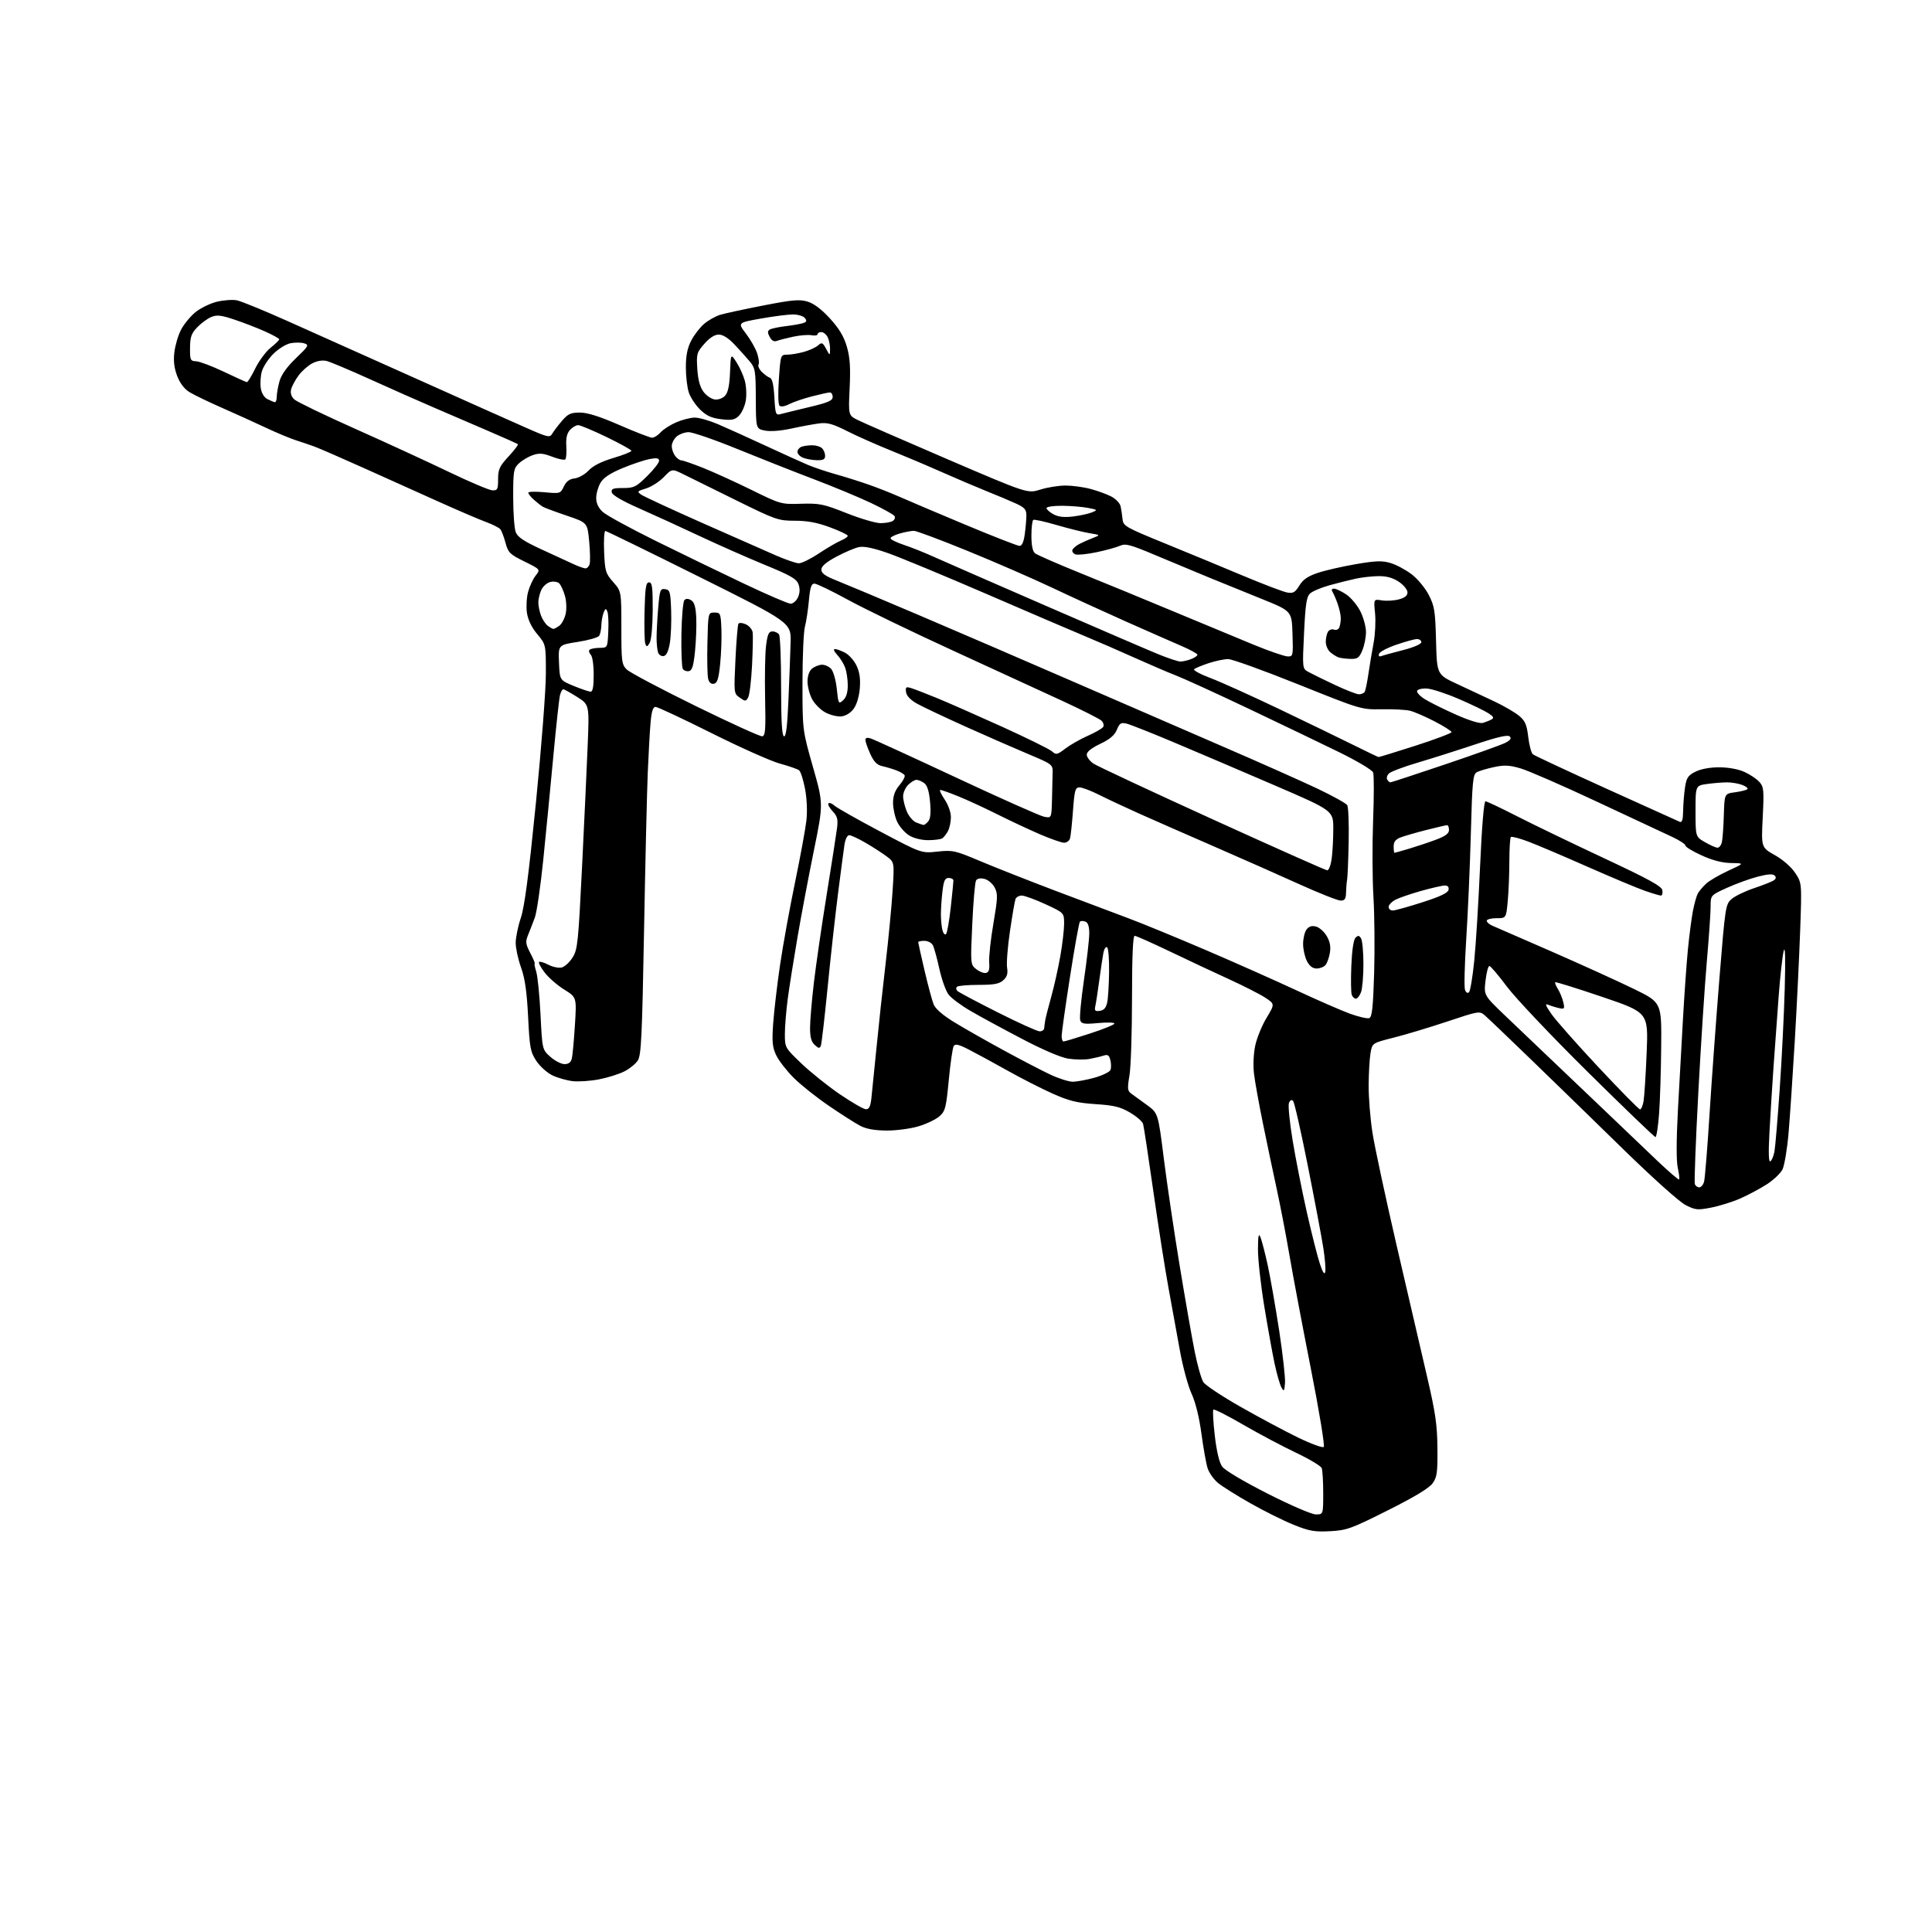 <?xml version="1.0" encoding="UTF-8" standalone="no"?>
<!-- Filename: 83810c786406a3bc7345c2b98a41e346173005b8c7f116f5106c0d54e6c0687d.svg -->
<!-- Created with https://svgstud.io -->
<svg
  version="1.1"
  xmlns="http://www.w3.org/2000/svg"
  xmlns:xlink="http://www.w3.org/1999/xlink"
  xmlns:svg="http://www.w3.org/2000/svg"
  xmlns:rdf="http://www.w3.org/1999/02/22-rdf-syntax-ns#"
  xmlns:cc="http://creativecommons.org/ns#"
  xmlns:dc="http://purl.org/dc/elements/1.1/"
  viewBox="0 0 768 768"
  width="768"
  height="768"
  role="img"
  aria-labelledby="titleID descID"
>
  <title id="titleID">Type 99 light machine gun, detailed, isometric view</title>
  <desc id="descID">AI-generated SVG illustration: Type 99 light machine gun, detailed, isometric view, created on https://svgstud.io</desc>

  <rect width="100%" height="100%" fill="white" />


  <path stroke="none" fill="black" fill-rule="evenodd" d="M528.69,608.68C522.54,609.00 520.45,608.63 514.25,606.13C510.26,604.52 502.51,600.67 497.03,597.56C491.54,594.46 485.73,590.80 484.10,589.43C482.47,588.06 480.66,585.49 480.07,583.72C479.49,581.95 478.38,575.77 477.60,570.00C476.72,563.41 475.25,557.45 473.66,554.00C472.27,550.98 470.20,543.33 469.05,537.00C467.91,530.67 465.86,519.42 464.50,512.00C463.13,504.57 460.42,487.25 458.46,473.50C456.51,459.75 454.68,447.71 454.39,446.75C454.10,445.79 451.76,443.77 449.18,442.25C445.36,440.00 442.85,439.39 435.50,438.91C428.15,438.42 425.03,437.66 418.50,434.75C414.10,432.79 406.00,428.67 400.50,425.58C395.00,422.50 388.12,418.75 385.20,417.26C381.13,415.16 379.72,414.83 379.12,415.81C378.68,416.51 377.80,422.58 377.16,429.29C376.10,440.35 375.76,441.71 373.46,443.73C372.07,444.96 368.36,446.75 365.21,447.70C362.05,448.66 356.38,449.42 352.50,449.41C347.72,449.38 344.39,448.79 342.00,447.55C340.07,446.55 334.46,442.98 329.53,439.61C324.60,436.25 318.27,431.22 315.48,428.43C312.68,425.63 309.57,421.61 308.56,419.49C307.03,416.25 306.83,414.17 307.36,406.72C307.71,401.83 308.93,391.45 310.07,383.66C311.22,375.87 313.89,361.11 316.02,350.86C318.14,340.60 320.18,329.49 320.56,326.16C320.97,322.53 320.75,317.49 320.02,313.59C319.34,310.00 318.27,306.67 317.64,306.19C317.01,305.71 313.57,304.51 310.00,303.54C306.43,302.56 294.17,297.09 282.76,291.38C271.35,285.67 261.37,281.00 260.59,281.00C259.56,281.00 259.01,282.75 258.61,287.25C258.31,290.69 257.81,299.57 257.50,307.00C257.18,314.43 256.52,342.70 256.02,369.84C255.25,411.99 254.89,419.52 253.54,421.57C252.68,422.89 250.28,424.84 248.21,425.89C246.14,426.95 241.65,428.36 238.23,429.04C234.80,429.71 230.07,430.04 227.71,429.78C225.35,429.51 221.71,428.48 219.62,427.49C217.53,426.50 214.65,423.92 213.22,421.75C210.84,418.16 210.55,416.58 209.93,404.16C209.42,394.11 208.68,388.94 207.12,384.59C205.95,381.34 205.00,376.94 205.00,374.81C205.00,372.68 205.91,368.22 207.03,364.90C208.51,360.53 210.15,347.99 213.03,319.19C215.20,297.36 216.99,274.26 216.99,267.84C217.00,256.19 217.00,256.19 213.56,252.07C211.33,249.41 209.89,246.43 209.47,243.65C209.12,241.29 209.32,237.54 209.92,235.31C210.52,233.08 211.87,230.16 212.93,228.81C214.86,226.36 214.86,226.36 208.48,223.21C202.65,220.34 202.00,219.69 200.95,215.78C200.32,213.43 199.39,211.00 198.89,210.38C198.38,209.76 195.84,208.48 193.24,207.52C190.63,206.57 182.20,202.95 174.50,199.49C166.80,196.03 153.30,189.95 144.50,186.00C135.70,182.04 126.92,178.23 125.00,177.52C123.08,176.82 119.70,175.67 117.50,174.97C115.30,174.27 109.90,172.01 105.50,169.94C101.10,167.87 93.22,164.30 88.00,162.01C82.78,159.71 77.07,156.95 75.32,155.88C73.28,154.63 71.52,152.31 70.43,149.45C69.24,146.34 68.90,143.49 69.31,140.06C69.63,137.35 70.80,133.35 71.92,131.17C73.03,128.98 75.60,125.83 77.62,124.16C79.65,122.49 83.51,120.60 86.21,119.95C88.91,119.30 92.48,119.05 94.15,119.38C95.82,119.71 104.68,123.33 113.84,127.42C123.01,131.50 146.25,141.91 165.50,150.55C184.75,159.19 204.55,168.04 209.50,170.21C217.75,173.85 218.57,174.03 219.50,172.43C220.05,171.47 221.78,169.19 223.35,167.35C225.77,164.51 226.86,164.00 230.53,164.00C233.52,164.00 238.38,165.54 246.31,169.00C252.61,171.75 258.42,174.00 259.23,174.00C260.03,174.00 261.55,173.04 262.60,171.87C263.64,170.70 266.45,168.90 268.83,167.87C271.22,166.84 274.53,166.00 276.21,166.00C277.88,166.00 282.01,167.18 285.37,168.61C288.74,170.05 297.12,173.84 304.00,177.03C310.88,180.22 318.52,183.69 321.00,184.74C323.48,185.79 328.43,187.46 332.00,188.46C335.57,189.46 341.43,191.30 345.00,192.54C348.57,193.78 354.20,195.99 357.50,197.45C360.80,198.92 372.58,203.92 383.68,208.56C394.77,213.20 404.50,217.00 405.29,217.00C406.24,217.00 406.94,215.43 407.36,212.36C407.71,209.81 408.00,206.44 408.00,204.89C408.00,202.52 407.30,201.73 403.75,200.11C401.41,199.05 396.12,196.82 392.00,195.17C387.88,193.51 379.77,190.06 374.00,187.50C368.23,184.94 359.09,181.08 353.71,178.91C348.32,176.75 340.70,173.36 336.77,171.38C330.93,168.44 328.87,167.88 325.56,168.32C323.33,168.61 318.35,169.53 314.50,170.37C310.18,171.30 306.16,171.60 304.00,171.15C300.50,170.41 300.50,170.41 300.45,158.45C300.40,147.26 300.24,146.31 297.95,143.58C296.60,141.98 293.87,138.94 291.87,136.83C289.53,134.37 287.34,133.00 285.72,133.00C284.08,133.00 282.09,134.27 280.00,136.66C276.97,140.10 276.81,140.68 277.19,146.65C277.47,150.99 278.24,153.85 279.65,155.74C280.77,157.26 282.80,158.63 284.15,158.80C285.57,158.97 287.30,158.32 288.25,157.27C289.40,156.00 289.99,153.19 290.20,147.97C290.50,140.50 290.50,140.50 292.76,144.00C294.01,145.93 295.50,149.24 296.08,151.36C296.66,153.49 296.83,157.02 296.46,159.22C296.09,161.41 294.88,164.12 293.77,165.23C292.08,166.92 290.93,167.15 286.70,166.65C282.85,166.19 280.87,165.29 278.34,162.85C276.53,161.09 274.50,158.04 273.83,156.07C273.17,154.11 272.63,149.57 272.64,146.00C272.64,141.32 273.24,138.34 274.78,135.38C275.95,133.11 278.27,130.11 279.93,128.71C281.59,127.31 284.42,125.72 286.22,125.16C288.03,124.60 295.74,122.93 303.36,121.45C315.02,119.17 317.81,118.93 321.02,119.89C323.52,120.64 326.57,122.93 329.91,126.59C333.57,130.60 335.44,133.72 336.63,137.78C337.88,142.09 338.14,145.96 337.75,154.25C337.24,165.08 337.24,165.08 340.87,166.92C342.87,167.93 358.89,174.93 376.49,182.49C408.47,196.22 408.47,196.22 413.57,194.61C416.38,193.72 420.89,193.01 423.59,193.01C426.29,193.02 430.75,193.62 433.50,194.36C436.25,195.09 439.96,196.44 441.74,197.36C443.52,198.28 445.19,200.04 445.46,201.27C445.73,202.50 446.07,204.79 446.23,206.37C446.49,209.09 447.37,209.60 463.00,215.98C472.07,219.68 486.08,225.48 494.13,228.86C502.17,232.24 510.05,235.23 511.63,235.52C514.06,235.95 514.81,235.53 516.51,232.77C518.00,230.34 519.91,229.04 523.93,227.70C526.91,226.71 533.70,225.16 539.03,224.25C547.03,222.89 549.43,222.81 552.82,223.83C555.07,224.50 558.82,226.51 561.15,228.29C563.49,230.07 566.54,233.75 567.95,236.48C570.24,240.93 570.54,242.82 570.85,254.81C571.20,268.18 571.20,268.18 579.35,271.95C583.83,274.03 590.55,277.17 594.27,278.94C598.00,280.72 602.34,283.26 603.92,284.59C606.28,286.57 606.93,288.09 607.50,292.96C607.88,296.23 608.71,299.33 609.34,299.84C609.98,300.36 623.10,306.49 638.50,313.47C653.90,320.45 667.06,326.40 667.75,326.69C668.65,327.06 669.02,325.84 669.07,322.36C669.11,319.69 669.45,315.48 669.82,313.00C670.40,309.15 671.00,308.25 674.00,306.75C676.19,305.66 679.75,305.01 683.50,305.02C687.16,305.04 691.06,305.76 693.50,306.88C695.70,307.89 698.36,309.68 699.40,310.86C701.13,312.79 701.25,314.12 700.71,324.93C700.11,336.87 700.11,336.87 705.54,339.94C708.76,341.75 712.05,344.63 713.62,347.01C716.27,351.01 716.27,351.01 715.58,370.26C715.20,380.84 714.24,400.52 713.44,414.00C712.64,427.48 711.54,443.82 710.99,450.31C710.44,456.81 709.33,463.39 708.54,464.93C707.74,466.47 704.93,469.12 702.29,470.81C699.65,472.51 694.98,475.00 691.90,476.37C688.82,477.73 683.61,479.37 680.31,480.02C674.79,481.10 673.96,481.02 670.02,479.01C667.56,477.76 656.88,468.18 645.09,456.66C633.75,445.57 617.25,429.52 608.43,421.00C599.62,412.48 591.44,404.67 590.26,403.65C588.16,401.83 587.88,401.88 575.31,406.07C568.26,408.42 558.68,411.31 554.01,412.48C545.51,414.62 545.51,414.62 544.81,418.56C544.43,420.73 544.09,426.50 544.06,431.38C544.03,436.27 544.72,444.82 545.59,450.38C546.47,455.95 550.77,476.02 555.16,495.00C559.55,513.98 564.98,537.38 567.23,547.00C570.63,561.61 571.32,566.35 571.40,575.67C571.49,585.40 571.24,587.20 569.46,589.67C568.10,591.56 562.17,595.13 551.65,600.40C537.07,607.71 535.33,608.34 528.69,608.68zM523.09,602.00C526.00,602.00 526.00,602.00 526.00,593.58C526.00,588.95 525.73,584.46 525.40,583.60C525.07,582.74 520.46,579.98 515.15,577.47C509.84,574.95 500.41,569.95 494.19,566.34C487.98,562.73 482.64,560.03 482.33,560.34C482.02,560.65 482.28,565.31 482.90,570.70C483.64,577.03 484.68,581.38 485.84,583.00C486.90,584.47 494.31,588.88 503.91,593.75C513.22,598.47 521.42,602.00 523.09,602.00zM526.22,575.18C526.68,574.72 524.36,560.65 521.06,543.92C517.76,527.19 513.94,506.98 512.58,499.00C511.22,491.02 508.93,479.10 507.49,472.50C506.05,465.90 503.59,454.20 502.02,446.50C500.45,438.80 498.86,429.97 498.49,426.88C498.09,423.65 498.29,418.93 498.95,415.75C499.58,412.71 501.60,407.73 503.44,404.67C506.78,399.12 506.78,399.12 503.02,396.63C500.95,395.26 494.37,391.91 488.38,389.17C482.40,386.44 471.78,381.46 464.79,378.10C457.79,374.75 451.61,372.00 451.04,372.00C450.35,372.00 450.00,380.33 449.99,396.75C449.99,410.36 449.54,424.20 448.98,427.50C448.09,432.79 448.18,433.65 449.74,434.76C450.71,435.46 453.49,437.49 455.93,439.26C460.37,442.50 460.37,442.50 462.63,460.50C463.87,470.40 466.71,489.56 468.93,503.08C471.15,516.61 473.86,532.06 474.94,537.43C476.02,542.81 477.56,548.21 478.37,549.44C479.17,550.67 485.83,555.08 493.17,559.25C500.50,563.42 510.75,568.90 515.94,571.42C521.14,573.95 525.76,575.64 526.22,575.18zM510.81,549.79C510.53,553.11 510.38,553.29 509.38,551.50C508.76,550.40 507.54,546.12 506.66,542.00C505.78,537.88 503.92,527.54 502.53,519.04C501.14,510.54 500.03,500.41 500.06,496.54C500.11,490.99 500.33,490.01 501.09,491.91C501.62,493.23 502.91,498.24 503.96,503.04C505.00,507.84 507.04,519.49 508.49,528.92C509.93,538.36 510.98,547.75 510.81,549.79zM526.81,505.57C527.03,504.51 526.69,500.23 526.04,496.07C525.39,491.91 522.63,477.26 519.90,463.53C517.18,449.79 514.53,438.13 514.01,437.61C513.42,437.02 512.81,437.34 512.37,438.47C511.99,439.46 512.66,446.17 513.85,453.38C515.04,460.60 517.59,473.48 519.51,482.00C521.44,490.52 523.78,499.75 524.71,502.50C525.87,505.92 526.53,506.89 526.81,505.57zM675.49,472.00C676.19,472.00 677.05,470.99 677.39,469.75C677.74,468.51 678.71,456.48 679.56,443.00C680.41,429.52 682.18,405.23 683.49,389.00C685.83,360.16 685.94,359.45 688.38,357.35C689.75,356.17 693.71,354.25 697.19,353.09C700.66,351.92 704.17,350.54 704.99,350.03C706.02,349.37 706.16,348.76 705.44,348.04C704.72,347.32 702.65,347.46 698.72,348.49C695.59,349.30 690.10,351.30 686.51,352.92C680.00,355.87 680.00,355.87 680.00,360.39C680.00,362.87 679.32,372.68 678.49,382.20C677.65,391.71 676.13,415.24 675.10,434.47C674.07,453.70 673.45,470.01 673.72,470.72C673.99,471.42 674.79,472.00 675.49,472.00zM667.47,468.86C667.70,468.63 667.46,466.55 666.94,464.23C666.34,461.54 666.36,453.20 667.00,441.25C667.56,430.94 668.46,414.62 669.01,405.00C669.55,395.38 670.43,383.00 670.96,377.50C671.50,372.00 672.39,365.13 672.94,362.22C673.50,359.32 674.38,356.17 674.89,355.22C675.40,354.28 676.87,352.52 678.16,351.31C679.45,350.11 683.42,347.78 687.00,346.14C693.50,343.15 693.50,343.15 688.23,343.07C684.66,343.02 680.87,342.05 676.48,340.06C672.92,338.45 670.00,336.68 670.00,336.14C670.00,335.59 667.64,334.04 664.75,332.69C661.86,331.34 648.34,325.02 634.71,318.64C621.07,312.25 607.45,306.31 604.43,305.44C600.01,304.15 597.98,304.05 593.90,304.93C591.12,305.52 588.05,306.44 587.08,306.95C585.51,307.80 585.25,310.38 584.68,331.46C584.33,344.42 583.50,363.27 582.85,373.35C582.20,383.43 581.98,392.50 582.36,393.51C582.79,394.60 583.42,394.97 583.96,394.42C584.46,393.91 585.39,388.32 586.03,382.00C586.67,375.68 587.72,358.80 588.35,344.50C589.05,328.56 589.89,318.51 590.50,318.52C591.05,318.54 596.67,321.20 603.00,324.44C609.33,327.68 624.85,335.17 637.50,341.09C655.63,349.58 660.57,352.29 660.82,353.93C661.00,355.07 660.73,356.00 660.23,356.00C659.72,356.00 656.88,355.16 653.91,354.12C650.93,353.09 640.66,348.78 631.07,344.55C621.48,340.31 610.84,335.79 607.41,334.50C603.98,333.21 600.91,332.42 600.59,332.74C600.26,333.07 600.00,337.42 599.99,342.42C599.99,347.41 599.70,354.54 599.35,358.25C598.71,365.00 598.71,365.00 594.86,365.00C592.73,365.00 591.00,365.46 591.00,366.02C591.00,366.58 592.01,367.47 593.25,367.99C594.49,368.51 605.17,373.17 617.00,378.34C628.83,383.52 643.45,390.17 649.50,393.12C660.50,398.50 660.50,398.50 660.35,415.99C660.27,425.61 659.89,437.65 659.51,442.74C659.13,447.83 658.48,452.00 658.07,452.00C657.67,452.00 645.61,440.41 631.28,426.25C616.93,412.07 602.46,396.79 599.07,392.25C595.68,387.71 592.52,384.00 592.05,384.00C591.58,384.00 590.89,386.62 590.52,389.81C589.85,395.63 589.85,395.63 598.13,403.56C602.68,407.93 611.15,416.00 616.95,421.50C622.75,427.00 632.67,436.46 639.00,442.51C645.33,448.57 654.23,457.07 658.78,461.40C663.33,465.73 667.24,469.09 667.47,468.86zM703.75,461.65C704.31,461.31 705.04,459.55 705.37,457.76C705.70,455.97 706.64,444.82 707.46,433.00C708.28,421.18 709.18,403.18 709.46,393.00C709.79,380.94 709.65,375.72 709.05,378.00C708.55,379.93 707.65,388.02 707.05,396.00C706.46,403.98 705.54,416.57 705.01,424.00C704.49,431.43 703.76,443.08 703.40,449.89C702.94,458.26 703.06,462.08 703.75,461.65zM344.19,440.94C345.44,440.99 346.00,439.91 346.37,436.75C346.63,434.41 347.56,425.30 348.42,416.50C349.28,407.70 350.90,392.69 352.03,383.15C353.15,373.61 354.40,360.62 354.81,354.28C355.55,342.76 355.55,342.76 352.52,340.48C350.86,339.22 347.12,336.80 344.21,335.10C341.29,333.39 338.31,332.00 337.58,332.00C336.82,332.00 336.02,333.58 335.69,335.75C335.38,337.81 334.21,346.70 333.09,355.50C331.97,364.30 330.11,381.11 328.96,392.85C327.80,404.59 326.61,414.85 326.31,415.64C325.84,416.86 325.46,416.82 323.88,415.39C322.51,414.15 322.00,412.32 322.01,408.60C322.01,405.79 322.70,397.70 323.53,390.62C324.37,383.53 326.66,367.78 328.62,355.62C330.58,343.45 332.43,331.57 332.73,329.21C333.18,325.65 332.87,324.49 330.96,322.46C329.70,321.11 328.96,319.71 329.32,319.34C329.69,318.98 330.78,319.39 331.74,320.27C332.71,321.14 340.87,325.76 349.88,330.53C366.26,339.21 366.26,339.21 372.66,338.52C378.72,337.87 379.61,338.07 389.78,342.36C395.67,344.84 409.05,350.12 419.50,354.08C429.95,358.03 443.00,362.95 448.50,365.00C454.00,367.05 467.95,372.79 479.50,377.74C491.05,382.69 507.25,389.90 515.50,393.74C523.75,397.59 533.30,401.75 536.71,402.99C540.13,404.23 543.56,405.00 544.32,404.71C545.41,404.29 545.83,400.39 546.24,386.84C546.52,377.30 546.40,363.65 545.96,356.50C545.53,349.35 545.47,335.71 545.83,326.18C546.20,316.66 546.20,308.06 545.84,307.08C545.46,306.08 539.58,302.56 532.34,299.01C525.28,295.55 509.15,287.80 496.50,281.79C483.85,275.78 470.80,269.81 467.50,268.53C464.20,267.25 456.77,264.06 451.00,261.46C445.23,258.86 436.45,255.04 431.50,252.98C426.55,250.93 408.84,243.33 392.15,236.11C375.45,228.89 357.90,221.61 353.15,219.93C347.32,217.87 343.52,217.07 341.50,217.47C339.85,217.79 335.80,219.51 332.50,221.28C328.34,223.51 326.50,225.09 326.50,226.44C326.50,227.88 328.05,228.99 332.50,230.75C335.80,232.06 350.20,238.11 364.50,244.19C378.80,250.28 406.02,262.01 425.00,270.26C443.98,278.51 471.43,290.42 486.00,296.72C500.57,303.02 517.50,310.55 523.61,313.45C529.71,316.35 535.09,319.33 535.55,320.07C536.00,320.82 536.26,327.36 536.12,334.61C535.97,341.86 535.70,348.63 535.50,349.65C535.31,350.67 535.12,352.96 535.08,354.75C535.02,357.34 534.58,358.00 532.94,358.00C531.81,358.00 524.50,355.11 516.69,351.58C508.89,348.04 493.73,341.33 483.00,336.66C472.27,332.00 458.85,326.10 453.16,323.56C447.48,321.02 440.18,317.60 436.94,315.97C433.71,314.34 430.19,313.00 429.13,313.00C427.43,313.00 427.14,314.03 426.53,322.25C426.16,327.34 425.63,332.29 425.36,333.25C425.09,334.21 424.04,335.00 423.02,335.00C422.01,335.00 417.65,333.48 413.34,331.62C409.03,329.76 401.45,326.21 396.50,323.73C391.55,321.25 384.61,318.04 381.08,316.61C377.55,315.17 374.27,314.00 373.79,314.00C373.32,314.00 374.07,315.68 375.46,317.73C376.93,319.88 378.00,322.88 378.00,324.80C378.00,326.63 377.48,329.11 376.85,330.32C376.22,331.52 375.21,332.83 374.60,333.23C374.00,333.64 371.48,333.97 369.00,333.98C366.34,333.99 363.24,333.22 361.42,332.11C359.73,331.08 357.59,328.65 356.67,326.72C355.75,324.78 355.00,321.39 355.00,319.18C355.00,316.31 355.74,314.27 357.57,312.10C358.99,310.42 359.90,308.64 359.59,308.15C359.29,307.66 357.80,306.79 356.27,306.21C354.75,305.63 352.23,304.89 350.69,304.55C348.61,304.09 347.37,302.82 345.96,299.71C344.90,297.40 344.03,294.91 344.02,294.18C344.01,293.29 344.69,293.08 346.14,293.55C347.32,293.92 362.64,300.94 380.18,309.14C397.72,317.35 413.40,324.33 415.03,324.66C418.00,325.25 418.00,325.25 418.19,317.62C418.30,313.43 418.41,308.61 418.44,306.92C418.50,303.96 418.12,303.68 409.00,299.86C403.77,297.67 392.52,292.75 384.00,288.92C375.48,285.08 366.70,280.93 364.50,279.70C361.95,278.26 360.38,276.61 360.17,275.13C359.88,273.12 360.14,272.91 362.17,273.52C363.45,273.91 368.10,275.71 372.50,277.51C376.90,279.32 388.60,284.47 398.50,288.96C408.39,293.46 417.27,297.84 418.22,298.70C419.81,300.14 420.25,300.04 423.49,297.57C425.44,296.09 429.45,293.80 432.42,292.49C435.39,291.18 438.14,289.59 438.53,288.96C438.92,288.33 438.62,287.22 437.87,286.49C437.12,285.77 430.20,282.27 422.50,278.71C414.80,275.16 395.11,266.10 378.75,258.59C362.38,251.08 343.67,242.03 337.16,238.47C330.66,234.91 324.62,232.00 323.75,232.00C322.51,232.00 322.02,233.51 321.55,238.75C321.21,242.46 320.50,247.13 319.97,249.12C319.43,251.10 319.00,261.18 319.00,271.50C319.00,290.26 319.00,290.26 323.16,304.88C327.32,319.50 327.32,319.50 323.55,338.00C321.47,348.18 318.54,363.70 317.03,372.50C315.52,381.30 313.77,392.35 313.14,397.05C312.52,401.76 312.00,408.05 312.00,411.03C312.00,416.42 312.05,416.51 318.58,422.76C322.20,426.22 329.06,431.71 333.83,434.97C338.60,438.22 343.26,440.91 344.19,440.94zM651.94,441.00C652.40,441.00 653.03,439.54 653.34,437.75C653.65,435.96 654.21,427.30 654.57,418.50C655.23,402.50 655.23,402.50 636.91,396.28C626.84,392.87 618.43,390.24 618.22,390.45C618.01,390.66 618.50,391.88 619.30,393.16C620.10,394.45 621.06,396.79 621.43,398.38C622.04,400.99 621.89,401.21 619.80,400.75C618.54,400.48 616.64,399.90 615.58,399.46C614.04,398.81 614.25,399.51 616.71,403.08C618.39,405.51 626.81,415.04 635.43,424.25C644.05,433.46 651.47,441.00 651.94,441.00zM426.43,430.00C428.05,430.00 431.96,429.27 435.12,428.39C438.28,427.50 441.13,426.11 441.44,425.31C441.75,424.50 441.72,422.74 441.38,421.39C440.89,419.42 440.35,419.08 438.63,419.64C437.46,420.03 434.93,420.62 433.00,420.96C431.07,421.30 427.33,421.24 424.68,420.84C421.72,420.38 414.57,417.33 406.18,412.92C398.65,408.98 389.49,404.01 385.82,401.87C382.15,399.74 378.23,396.84 377.12,395.43C376.01,394.02 374.35,389.41 373.42,385.18C372.50,380.96 371.33,376.71 370.83,375.75C370.34,374.79 368.82,374.00 367.46,374.00C366.11,374.00 365.00,374.23 365.00,374.51C365.00,374.79 366.13,379.85 367.51,385.76C368.89,391.67 370.52,397.74 371.14,399.26C371.85,401.02 374.80,403.58 379.37,406.37C383.29,408.77 392.09,413.77 398.92,417.49C405.75,421.21 414.07,425.54 417.42,427.12C420.76,428.70 424.82,430.00 426.43,430.00zM224.41,423.00C226.05,423.00 226.95,422.30 227.32,420.75C227.61,419.51 228.16,413.54 228.54,407.47C229.23,396.44 229.23,396.44 224.27,393.36C221.54,391.66 218.06,388.63 216.52,386.61C214.98,384.60 213.97,382.70 214.27,382.40C214.57,382.10 216.25,382.60 218.01,383.51C219.78,384.42 222.18,384.90 223.36,384.57C224.54,384.24 226.46,382.46 227.63,380.59C229.60,377.48 229.89,374.62 231.36,344.86C232.24,327.06 233.25,305.22 233.61,296.31C234.27,280.13 234.27,280.13 229.44,277.06C226.78,275.38 224.30,274.00 223.92,274.00C223.54,274.00 222.96,275.01 222.62,276.25C222.29,277.49 221.09,288.40 219.97,300.50C218.84,312.60 217.04,331.16 215.96,341.74C214.88,352.32 213.37,362.67 212.61,364.74C211.84,366.81 210.64,369.90 209.94,371.62C208.81,374.37 208.92,375.23 210.81,378.87C212.00,381.14 212.78,383.00 212.55,383.00C212.33,383.00 212.60,384.46 213.16,386.25C213.72,388.04 214.49,395.74 214.87,403.36C215.55,417.21 215.55,417.21 218.79,420.11C220.57,421.70 223.10,423.00 224.41,423.00zM422.75,414.01C423.16,414.02 427.89,412.60 433.25,410.85C438.61,409.11 443.00,407.32 443.00,406.88C443.00,406.44 440.09,406.35 436.52,406.68C431.07,407.19 429.95,407.02 429.41,405.63C429.06,404.72 429.73,397.49 430.89,389.56C432.05,381.64 433.00,373.30 433.00,371.04C433.00,368.26 432.50,366.75 431.46,366.35C430.61,366.02 429.63,366.04 429.28,366.38C428.94,366.73 427.16,376.57 425.35,388.26C423.53,399.94 422.03,410.51 422.02,411.75C422.01,412.99 422.34,414.01 422.75,414.01zM413.25,409.97C414.21,409.99 415.04,409.44 415.08,408.75C415.13,408.06 415.32,406.60 415.51,405.50C415.70,404.40 416.79,400.17 417.92,396.09C419.06,392.01 420.66,384.81 421.49,380.09C422.32,375.37 423.00,369.56 423.00,367.18C423.00,362.87 423.00,362.87 415.57,359.43C411.48,357.55 407.25,356.00 406.17,356.00C405.10,356.00 403.98,356.62 403.68,357.38C403.39,358.14 402.40,363.87 401.48,370.11C400.56,376.35 400.05,382.89 400.33,384.65C400.72,387.02 400.33,388.30 398.82,389.66C397.21,391.12 395.15,391.50 388.98,391.50C384.68,391.50 380.82,391.85 380.40,392.27C379.98,392.69 380.05,393.43 380.57,393.92C381.08,394.42 388.25,398.22 396.50,402.38C404.75,406.54 412.29,409.95 413.25,409.97zM437.21,401.82C438.82,401.60 439.67,400.62 440.13,398.50C440.48,396.85 440.82,391.36 440.88,386.31C440.95,381.25 440.59,376.86 440.08,376.55C439.58,376.24 438.92,377.22 438.62,378.74C438.33,380.26 437.60,385.10 437.01,389.50C436.42,393.90 435.71,398.55 435.43,399.82C435.00,401.79 435.28,402.10 437.21,401.82zM538.99,397.00C538.41,397.00 537.67,396.32 537.35,395.48C537.03,394.64 536.95,389.47 537.17,383.99C537.42,377.83 538.05,373.55 538.83,372.77C539.84,371.76 540.27,371.81 541.03,373.01C541.55,373.83 541.98,378.41 541.98,383.18C541.99,387.96 541.56,393.02 541.02,394.43C540.49,395.85 539.57,397.00 538.99,397.00zM391.91,386.76C393.10,386.52 393.43,385.44 393.22,382.47C393.06,380.29 393.82,373.35 394.90,367.06C396.63,356.92 396.69,355.30 395.41,352.82C394.61,351.29 392.80,349.74 391.37,349.38C389.74,348.97 388.50,349.20 388.00,350.00C387.57,350.70 386.89,358.49 386.49,367.33C385.76,383.26 385.77,383.40 388.04,385.23C389.30,386.25 391.04,386.94 391.91,386.76zM523.40,385.00C521.81,385.00 520.56,384.05 519.53,382.05C518.69,380.43 518.00,377.36 518.00,375.24C518.00,373.12 518.60,370.55 519.34,369.54C520.29,368.26 521.41,367.89 523.10,368.31C524.43,368.64 526.35,370.33 527.37,372.06C528.66,374.24 529.06,376.27 528.66,378.69C528.35,380.61 527.57,382.81 526.93,383.59C526.28,384.37 524.70,385.00 523.40,385.00zM376.06,371.32C376.50,370.87 377.34,366.13 377.93,360.79C378.52,355.45 379.00,350.61 379.00,350.04C379.00,349.47 378.16,349.00 377.14,349.00C375.64,349.00 375.16,350.02 374.65,354.25C374.30,357.14 374.02,361.30 374.02,363.50C374.03,365.70 374.31,368.54 374.65,369.82C374.99,371.09 375.63,371.76 376.06,371.32zM553.75,361.93C554.71,361.89 560.00,360.42 565.49,358.65C572.52,356.40 575.58,354.93 575.82,353.72C576.03,352.62 575.51,352.00 574.39,352.00C573.42,352.00 569.22,352.95 565.06,354.11C560.90,355.28 556.26,356.86 554.75,357.64C553.24,358.42 552.00,359.71 552.00,360.53C552.00,361.34 552.79,361.97 553.75,361.93zM527.61,345.97C528.23,345.99 529.01,343.91 529.36,341.36C529.71,338.81 530.00,333.46 530.00,329.48C530.00,322.24 530.00,322.24 506.75,312.22C493.96,306.71 476.07,299.07 467.00,295.25C457.93,291.42 449.32,288.01 447.87,287.66C445.61,287.11 445.05,287.46 443.96,290.10C443.05,292.30 441.17,293.89 437.34,295.70C433.85,297.36 432.00,298.85 432.00,300.00C432.00,300.97 433.24,302.59 434.75,303.59C436.26,304.58 457.52,314.52 482.00,325.67C506.48,336.82 527.00,345.95 527.61,345.97zM554.32,339.00C554.49,339.00 557.08,338.28 560.07,337.39C563.06,336.50 567.86,334.90 570.75,333.82C574.59,332.38 576.00,331.34 576.00,329.93C576.00,328.87 575.66,328.01 575.25,328.02C574.84,328.02 571.12,328.89 567.00,329.93C562.88,330.98 558.26,332.31 556.75,332.89C554.76,333.66 554.00,334.64 554.00,336.48C554.00,337.86 554.14,339.00 554.32,339.00zM682.73,336.98C683.41,336.99 684.20,335.99 684.48,334.75C684.77,333.51 685.11,328.68 685.25,324.00C685.50,315.50 685.50,315.50 689.73,314.94C692.06,314.62 694.26,314.07 694.62,313.71C694.98,313.35 694.06,312.59 692.57,312.03C691.09,311.46 688.39,311.00 686.57,311.00C684.76,311.00 681.19,311.29 678.64,311.64C674.00,312.27 674.00,312.27 674.00,322.44C674.00,332.61 674.00,332.61 677.75,334.78C679.81,335.98 682.05,336.96 682.73,336.98zM367.13,327.94C367.47,327.97 368.32,327.32 369.01,326.48C369.88,325.44 370.10,323.02 369.71,318.77C369.32,314.48 368.61,312.19 367.38,311.29C366.41,310.58 365.03,310.00 364.31,310.00C363.59,310.00 362.10,310.90 361.00,312.00C359.90,313.10 359.00,315.14 359.00,316.53C359.00,317.92 359.66,320.63 360.46,322.55C361.26,324.46 362.94,326.45 364.21,326.95C365.47,327.46 366.78,327.90 367.13,327.94zM552.71,311.00C553.03,311.00 562.79,307.80 574.40,303.88C586.00,299.96 596.79,296.10 598.36,295.30C600.40,294.25 600.92,293.52 600.16,292.76C599.40,292.00 595.39,292.92 586.29,295.95C579.26,298.30 569.00,301.55 563.50,303.18C558.00,304.80 552.88,306.74 552.13,307.47C551.38,308.21 551.07,309.30 551.44,309.90C551.81,310.51 552.38,311.00 552.71,311.00zM547.99,300.94C548.25,300.97 554.89,298.93 562.74,296.41C570.58,293.88 577.00,291.46 577.00,291.03C577.00,290.60 573.96,288.67 570.25,286.75C566.54,284.83 562.15,282.93 560.50,282.53C558.85,282.12 553.80,281.86 549.28,281.94C541.06,282.08 541.04,282.07 516.05,272.04C502.29,266.52 489.76,262.00 488.20,262.00C486.64,262.00 483.14,262.73 480.43,263.63C477.72,264.53 475.13,265.60 474.67,266.01C474.21,266.43 477.14,268.01 481.17,269.53C485.20,271.05 497.50,276.60 508.50,281.86C519.50,287.12 532.77,293.55 538.00,296.15C543.23,298.75 547.72,300.90 547.99,300.94zM302.99,292.69C304.24,292.51 304.42,290.15 304.14,277.40C303.96,269.11 304.13,259.78 304.52,256.67C305.09,252.11 305.59,251.00 307.06,251.00C308.06,251.00 309.25,251.56 309.69,252.25C310.14,252.94 310.50,262.23 310.50,272.91C310.50,286.58 310.84,292.43 311.64,292.71C312.45,292.98 312.97,288.73 313.42,278.30C313.77,270.16 314.15,259.90 314.27,255.50C314.50,247.50 314.50,247.50 278.00,229.32C257.93,219.32 241.12,211.11 240.65,211.07C240.18,211.03 239.95,214.75 240.15,219.33C240.47,227.08 240.73,227.93 243.75,231.37C247.00,235.07 247.00,235.07 247.00,249.53C247.00,262.94 247.15,264.15 249.12,266.12C250.29,267.29 262.55,273.79 276.37,280.57C290.19,287.35 302.17,292.81 302.99,292.69zM589.50,287.36C590.60,287.03 592.13,286.42 592.90,286.00C593.99,285.42 593.71,284.85 591.66,283.52C590.21,282.56 584.91,280.01 579.89,277.85C574.87,275.68 569.18,273.82 567.24,273.71C565.30,273.59 563.54,274.01 563.31,274.64C563.09,275.27 564.52,276.78 566.50,278.00C568.47,279.22 574.01,281.96 578.79,284.09C584.14,286.46 588.27,287.72 589.50,287.36zM334.40,284.78C332.81,284.93 329.96,284.22 328.08,283.20C326.19,282.18 323.83,279.81 322.83,277.94C321.82,276.06 321.00,272.91 321.00,270.92C321.00,268.71 321.68,266.73 322.75,265.83C323.71,265.02 325.47,264.30 326.66,264.24C327.84,264.19 329.53,264.93 330.40,265.89C331.28,266.87 332.28,270.42 332.64,273.85C333.26,279.81 333.36,279.98 335.14,278.37C336.40,277.23 337.00,275.31 337.00,272.41C337.00,270.06 336.52,266.86 335.93,265.32C335.35,263.77 333.92,261.49 332.76,260.25C331.55,258.96 331.17,258.00 331.88,258.00C332.55,258.00 334.37,258.66 335.91,259.46C337.46,260.26 339.52,262.57 340.48,264.59C341.72,267.20 342.09,269.85 341.78,273.68C341.51,276.94 340.53,280.16 339.32,281.79C338.08,283.45 336.17,284.61 334.40,284.78zM297.41,277.24C296.49,278.87 296.27,278.88 294.07,277.33C291.73,275.69 291.71,275.57 292.35,262.25C292.70,254.86 293.24,248.43 293.53,247.95C293.83,247.47 295.16,247.57 296.48,248.17C297.81,248.78 299.03,250.22 299.20,251.39C299.36,252.55 299.25,258.45 298.95,264.50C298.64,270.55 297.95,276.28 297.41,277.24zM540.19,275.99C541.12,276.00 542.15,275.57 542.47,275.04C542.80,274.51 543.48,271.25 543.98,267.79C544.49,264.33 545.41,258.80 546.04,255.50C546.66,252.20 546.92,246.94 546.61,243.82C546.04,238.13 546.04,238.13 549.28,238.66C551.06,238.95 554.09,238.78 556.01,238.28C558.45,237.64 559.50,236.80 559.50,235.48C559.50,234.43 557.97,232.55 556.10,231.29C553.76,229.71 551.27,229.01 548.10,229.02C545.57,229.04 541.48,229.48 539.00,230.02C536.52,230.55 531.80,231.73 528.50,232.65C525.20,233.57 521.72,235.04 520.78,235.91C519.37,237.21 518.93,240.12 518.38,251.64C517.70,265.77 517.70,265.77 520.10,267.10C521.42,267.83 526.10,270.13 530.50,272.20C534.90,274.28 539.26,275.98 540.19,275.99zM234.75,274.95C235.63,274.99 236.00,273.00 236.00,268.20C236.00,264.30 235.50,260.90 234.82,260.22C234.17,259.57 233.96,258.70 234.37,258.30C234.77,257.90 236.54,257.55 238.30,257.53C241.50,257.50 241.50,257.50 241.80,251.11C241.97,247.59 241.81,243.99 241.44,243.11C240.88,241.73 240.67,241.78 239.96,243.50C239.51,244.60 239.10,246.85 239.05,248.50C239.01,250.15 238.62,252.05 238.19,252.73C237.76,253.41 233.92,254.51 229.66,255.17C221.92,256.37 221.92,256.37 222.21,263.38C222.50,270.38 222.50,270.38 228.00,272.65C231.03,273.89 234.06,274.93 234.75,274.95zM283.79,271.80C282.67,272.02 281.87,271.32 281.50,269.82C281.18,268.54 281.05,262.10 281.21,255.50C281.50,243.50 281.50,243.50 284.00,243.50C286.38,243.50 286.51,243.81 286.77,250.00C286.92,253.57 286.69,259.87 286.27,263.99C285.66,269.88 285.14,271.54 283.79,271.80zM273.84,266.79C272.93,266.97 271.84,266.56 271.42,265.88C271.01,265.20 270.76,258.99 270.87,252.08C270.99,245.17 271.53,239.07 272.07,238.53C272.72,237.88 273.65,237.92 274.78,238.63C276.03,239.41 276.57,241.32 276.77,245.60C276.92,248.85 276.69,254.87 276.27,258.99C275.68,264.77 275.12,266.55 273.84,266.79zM469.18,262.97C470.11,262.99 472.02,262.56 473.43,262.02C474.85,261.49 476.00,260.70 475.99,260.27C475.99,259.85 473.18,258.30 469.74,256.82C466.31,255.35 456.30,250.94 447.50,247.03C438.70,243.11 425.43,237.03 418.00,233.51C410.57,229.99 395.62,223.48 384.77,219.05C373.92,214.62 364.25,211.00 363.27,211.01C362.30,211.01 359.81,211.48 357.75,212.05C355.69,212.63 354.00,213.49 354.00,213.97C354.00,214.45 356.36,215.62 359.25,216.58C362.14,217.54 367.43,219.64 371.00,221.26C374.57,222.87 394.60,231.63 415.50,240.71C436.40,249.80 456.65,258.52 460.50,260.09C464.35,261.66 468.26,262.96 469.18,262.97zM536.80,261.92C534.99,261.88 532.83,261.59 532.00,261.29C531.17,260.99 529.71,260.05 528.75,259.21C527.79,258.38 527.01,256.52 527.02,255.10C527.02,253.67 527.43,251.87 527.91,251.10C528.40,250.34 529.48,249.97 530.32,250.29C531.18,250.62 532.09,250.22 532.42,249.36C532.74,248.52 532.99,246.86 532.98,245.67C532.98,244.48 532.41,241.93 531.73,240.00C531.04,238.07 530.12,235.94 529.68,235.25C529.18,234.46 529.40,234.00 530.29,234.00C531.07,234.00 533.23,235.02 535.10,236.26C536.97,237.50 539.51,240.52 540.75,242.97C541.99,245.42 543.00,249.14 543.00,251.24C543.00,253.35 542.35,256.62 541.55,258.53C540.30,261.53 539.65,261.99 536.80,261.92zM263.85,260.79C262.97,260.96 261.97,260.36 261.63,259.47C261.28,258.57 261.00,255.92 261.00,253.57C261.00,251.22 261.29,245.84 261.65,241.60C262.25,234.52 262.47,233.92 264.40,234.20C266.31,234.47 266.53,235.24 266.79,242.66C266.95,247.14 266.71,252.99 266.27,255.65C265.73,258.84 264.91,260.59 263.85,260.79zM511.79,260.93C514.03,261.00 514.07,260.81 513.79,251.95C513.50,242.90 513.50,242.90 501.50,238.06C494.90,235.40 485.45,231.56 480.50,229.53C475.55,227.49 466.15,223.57 459.61,220.82C449.30,216.47 447.40,215.95 445.22,216.95C443.84,217.57 439.64,218.73 435.89,219.52C432.13,220.31 428.35,220.69 427.49,220.36C426.62,220.03 426.08,219.25 426.29,218.63C426.49,218.01 427.75,216.93 429.08,216.23C430.41,215.54 432.85,214.45 434.50,213.83C437.50,212.68 437.50,212.68 433.00,211.93C430.52,211.52 424.68,210.07 420.00,208.70C415.32,207.33 411.16,206.41 410.75,206.66C410.34,206.91 410.00,209.74 410.00,212.94C410.00,216.72 410.49,219.16 411.41,219.92C412.18,220.56 420.39,224.15 429.66,227.90C438.92,231.64 455.73,238.56 467.00,243.27C478.27,247.98 492.45,253.87 498.50,256.35C504.55,258.83 510.53,260.89 511.79,260.93zM549.11,260.80C549.88,260.51 553.76,259.44 557.75,258.42C562.00,257.33 565.00,256.03 565.00,255.28C565.00,254.58 564.21,254.02 563.25,254.04C562.29,254.05 558.60,255.07 555.06,256.29C551.52,257.50 548.42,259.13 548.18,259.91C547.89,260.79 548.25,261.12 549.11,260.80zM258.28,255.50C257.31,257.19 257.04,257.26 256.53,255.94C256.20,255.08 256.06,249.23 256.22,242.94C256.45,233.56 256.77,231.50 258.00,231.50C259.24,231.50 259.49,233.37 259.46,242.50C259.43,248.82 258.93,254.35 258.28,255.50zM220.00,250.00C220.34,250.00 221.40,249.43 222.36,248.72C223.32,248.02 224.45,245.88 224.87,243.97C225.29,242.01 225.16,238.89 224.55,236.79C223.96,234.75 222.96,232.56 222.31,231.91C221.67,231.27 220.07,231.02 218.74,231.35C217.42,231.68 215.82,233.11 215.17,234.52C214.53,235.94 214.00,238.17 214.00,239.48C214.00,240.80 214.47,243.14 215.05,244.68C215.62,246.23 216.83,248.06 217.74,248.75C218.64,249.44 219.66,250.00 220.00,250.00zM314.27,239.98C315.25,239.99 316.56,238.86 317.20,237.46C317.97,235.76 318.05,234.05 317.43,232.29C316.66,230.12 314.37,228.79 304.00,224.53C297.12,221.70 285.43,216.53 278.00,213.04C270.57,209.54 259.78,204.60 254.01,202.06C247.31,199.10 243.39,196.81 243.18,195.72C242.91,194.29 243.66,194.00 247.64,194.00C252.01,194.00 252.86,193.58 257.22,189.29C259.85,186.70 262.00,183.95 262.00,183.18C262.00,182.10 261.13,181.94 258.25,182.47C256.19,182.86 251.33,184.48 247.46,186.09C242.52,188.14 239.92,189.87 238.71,191.91C237.77,193.50 237.00,196.22 237.00,197.95C237.00,200.05 237.86,201.89 239.59,203.49C241.01,204.81 250.57,210.03 260.84,215.10C271.10,220.16 286.93,227.83 296.00,232.13C305.07,236.44 313.30,239.97 314.27,239.98zM232.68,225.94C233.33,225.97 234.10,225.21 234.38,224.25C234.67,223.29 234.59,219.18 234.20,215.13C233.50,207.76 233.50,207.76 225.34,205.00C220.86,203.48 216.58,201.89 215.84,201.47C215.10,201.05 213.49,199.79 212.25,198.68C211.01,197.56 210.00,196.30 210.00,195.86C210.00,195.43 212.87,195.34 216.38,195.67C222.67,196.26 222.78,196.22 224.14,193.38C225.11,191.35 226.38,190.40 228.43,190.17C230.04,189.98 232.54,188.57 233.99,187.02C235.72,185.16 239.07,183.47 243.81,182.06C247.76,180.88 251.00,179.60 250.99,179.21C250.98,178.82 246.56,176.36 241.16,173.75C235.76,171.14 230.66,169.00 229.83,169.00C228.99,169.00 227.53,169.86 226.57,170.92C225.35,172.27 224.92,174.17 225.12,177.39C225.27,179.89 225.09,182.24 224.72,182.61C224.35,182.98 222.00,182.51 219.50,181.55C215.84,180.15 214.34,180.03 211.77,180.93C210.02,181.54 207.55,183.01 206.29,184.19C204.17,186.19 204.00,187.16 204.00,197.61C204.00,203.80 204.45,210.05 205.00,211.50C205.76,213.51 208.18,215.13 215.25,218.39C220.34,220.73 226.07,223.37 228.00,224.26C229.93,225.15 232.03,225.90 232.68,225.94zM317.50,223.92C318.60,223.96 322.18,222.21 325.46,220.03C328.74,217.85 332.68,215.55 334.21,214.91C335.74,214.28 337.00,213.41 337.00,212.99C337.00,212.57 333.82,211.05 329.94,209.62C324.86,207.73 320.96,207.00 316.00,207.00C309.40,207.00 308.41,206.66 292.80,198.96C283.84,194.53 274.39,189.87 271.81,188.60C267.12,186.28 267.12,186.28 263.84,189.67C262.03,191.53 258.86,193.56 256.78,194.18C253.28,195.23 253.14,195.41 254.89,196.63C255.92,197.36 266.84,202.41 279.14,207.87C291.44,213.32 304.65,219.15 308.50,220.82C312.35,222.49 316.40,223.88 317.50,223.92zM350.00,207.96C351.93,207.96 354.12,207.58 354.88,207.10C355.64,206.62 355.96,205.74 355.59,205.14C355.22,204.54 351.00,202.20 346.21,199.93C341.42,197.66 331.20,193.41 323.50,190.49C315.80,187.57 302.08,182.15 293.00,178.45C283.93,174.74 275.22,171.75 273.65,171.79C272.08,171.84 269.94,172.65 268.90,173.59C267.85,174.54 267.01,176.25 267.03,177.40C267.05,178.56 267.66,180.29 268.39,181.25C269.12,182.21 270.22,183.00 270.83,183.00C271.45,183.00 275.30,184.33 279.41,185.96C283.51,187.59 292.17,191.53 298.65,194.71C310.33,200.45 310.50,200.50 318.47,200.25C325.79,200.03 327.39,200.36 336.50,203.98C342.00,206.16 348.07,207.95 350.00,207.96zM426.50,205.32C429.25,204.99 432.62,204.26 434.00,203.70C436.42,202.72 436.37,202.66 432.50,201.90C430.30,201.47 425.69,201.09 422.25,201.06C418.81,201.03 416.00,201.44 416.00,201.97C416.00,202.50 417.24,203.61 418.75,204.43C420.68,205.48 422.99,205.74 426.50,205.32zM195.75,194.92C197.76,194.99 198.00,194.52 198.00,190.48C198.00,186.56 198.56,185.35 202.15,181.46C204.43,178.98 206.11,176.80 205.90,176.59C205.68,176.39 200.55,174.09 194.50,171.49C188.45,168.88 178.55,164.61 172.50,162.02C166.45,159.42 154.97,154.34 147.00,150.72C139.03,147.11 131.31,143.86 129.86,143.50C128.22,143.09 126.05,143.44 124.16,144.42C122.48,145.29 120.02,147.46 118.69,149.25C117.36,151.04 116.03,153.53 115.72,154.79C115.36,156.28 115.81,157.67 117.01,158.79C118.03,159.73 128.90,164.98 141.18,170.45C153.45,175.93 170.25,183.66 178.50,187.63C186.75,191.60 194.51,194.88 195.75,194.92zM324.75,182.94C322.96,182.90 320.49,182.47 319.25,181.97C318.01,181.47 317.00,180.42 317.00,179.64C317.00,178.86 317.71,177.94 318.58,177.61C319.45,177.27 321.39,177.00 322.88,177.00C324.38,177.00 326.14,177.54 326.80,178.20C327.46,178.86 328.00,180.21 328.00,181.20C328.00,182.58 327.24,182.99 324.75,182.94zM310.37,164.59C311.54,164.27 316.66,163.02 321.75,161.81C329.18,160.04 331.00,159.25 331.00,157.80C331.00,156.81 330.50,156.00 329.89,156.00C329.29,156.00 326.04,156.71 322.69,157.58C319.33,158.45 315.28,159.84 313.68,160.67C311.92,161.58 310.41,161.81 309.85,161.25C309.33,160.73 309.23,156.21 309.62,150.67C310.29,141.10 310.32,141.00 312.90,140.99C314.33,140.99 317.30,140.50 319.50,139.90C321.70,139.29 324.25,138.13 325.17,137.32C326.68,135.98 327.00,136.11 328.38,138.66C329.92,141.50 329.92,141.50 329.96,138.68C329.98,137.14 329.53,135.00 328.96,133.93C328.40,132.87 327.27,132.00 326.46,132.00C325.66,132.00 325.00,132.39 325.00,132.86C325.00,133.34 323.91,133.51 322.58,133.26C321.25,133.01 317.99,133.27 315.33,133.84C312.67,134.41 309.74,135.16 308.82,135.51C307.70,135.94 306.76,135.43 305.97,133.95C305.06,132.25 305.07,131.58 306.00,131.00C306.67,130.59 309.60,129.97 312.52,129.63C315.44,129.28 318.55,128.72 319.44,128.38C320.69,127.91 320.79,127.45 319.90,126.38C319.27,125.62 317.15,125.00 315.19,125.00C313.22,125.00 307.48,125.74 302.42,126.64C293.23,128.28 293.23,128.28 296.52,132.60C298.33,134.97 300.34,138.50 300.98,140.44C301.62,142.37 301.87,144.40 301.53,144.94C301.20,145.48 301.79,146.79 302.84,147.84C303.89,148.89 305.35,149.95 306.08,150.19C306.97,150.49 307.55,153.04 307.82,157.90C308.21,164.75 308.36,165.14 310.37,164.59zM109.25,159.88C109.66,159.94 110.00,158.99 110.01,157.75C110.01,156.51 110.50,153.73 111.10,151.57C111.83,148.95 114.01,145.89 117.64,142.40C122.66,137.59 122.92,137.11 120.96,136.49C119.79,136.11 117.36,136.09 115.56,136.42C113.72,136.77 110.71,138.63 108.65,140.68C106.64,142.69 104.58,145.85 104.07,147.71C103.56,149.56 103.38,152.55 103.67,154.35C103.99,156.33 105.04,158.03 106.35,158.68C107.53,159.27 108.84,159.81 109.25,159.88zM98.13,151.91C98.48,151.96 99.98,149.51 101.47,146.47C102.96,143.43 105.71,139.72 107.59,138.22C109.46,136.73 111.00,135.22 111.00,134.89C111.00,134.55 108.41,133.12 105.25,131.71C102.09,130.30 96.62,128.19 93.10,127.02C87.87,125.27 86.21,125.09 83.97,126.01C82.47,126.64 79.96,128.47 78.41,130.10C76.06,132.55 75.58,133.93 75.54,138.27C75.50,143.16 75.66,143.51 78.00,143.62C79.38,143.69 84.33,145.56 89.00,147.78C93.67,150.01 97.78,151.87 98.13,151.91z" />

</svg>
